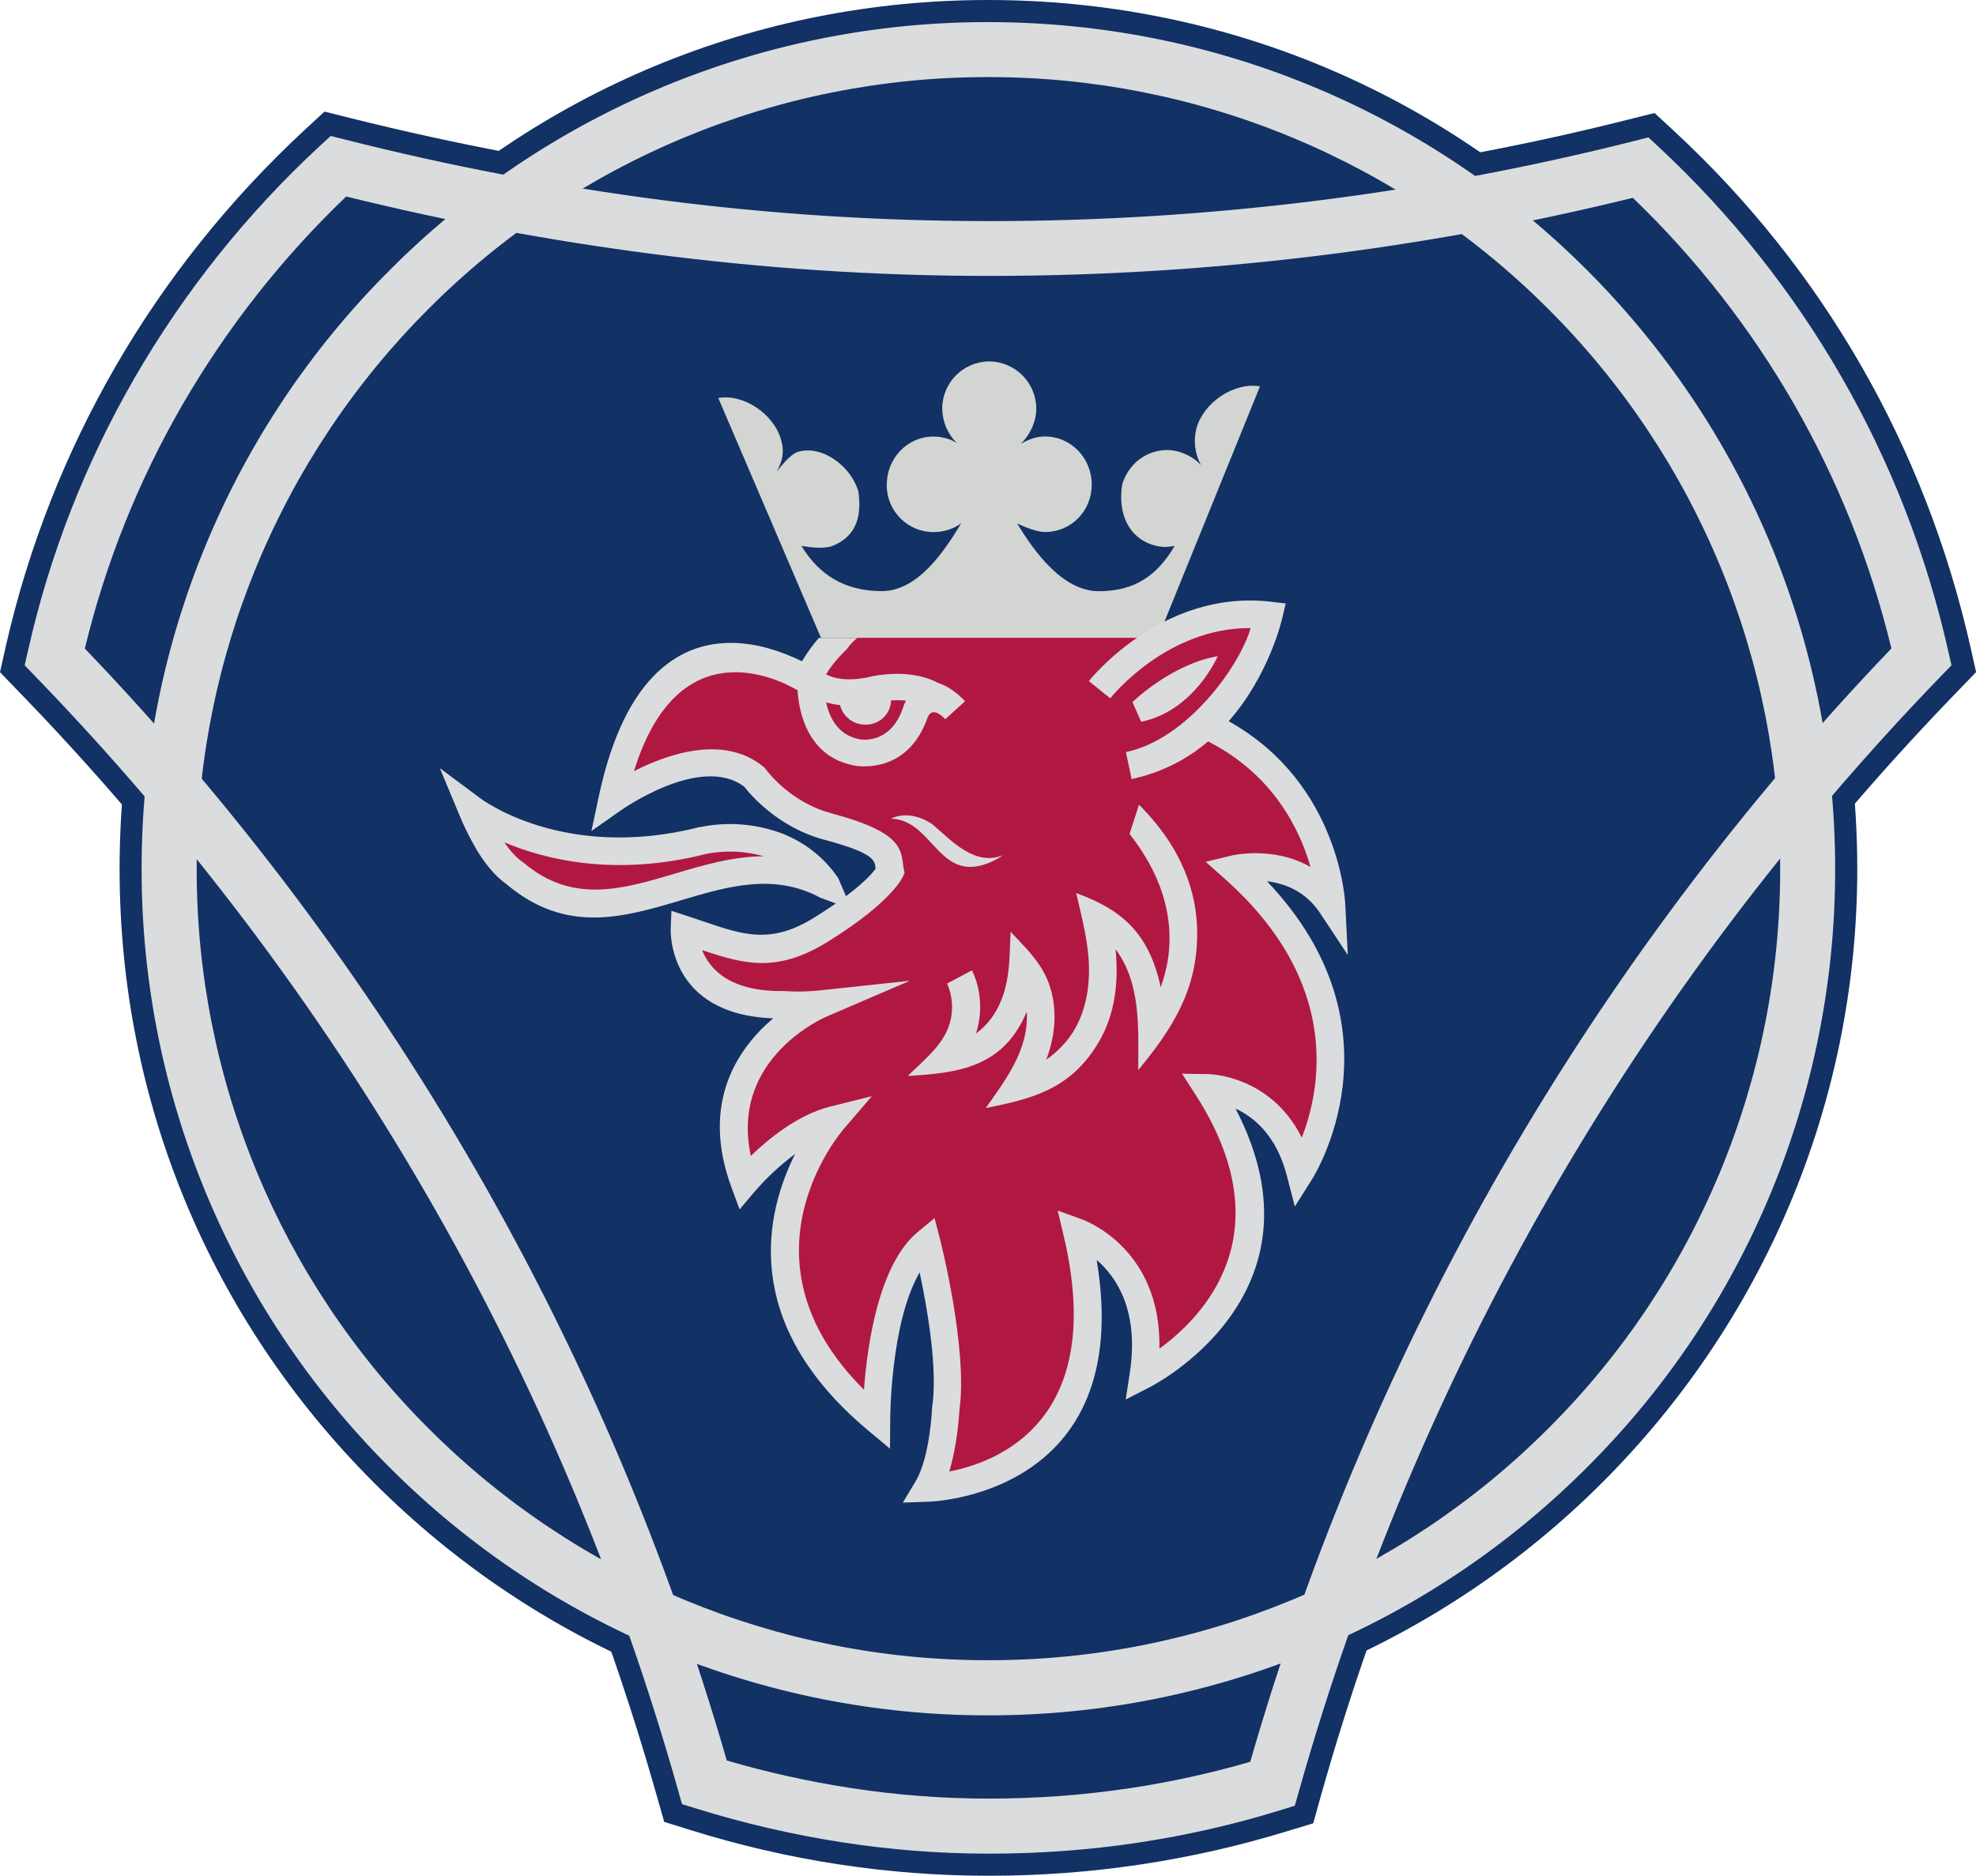 <?xml version="1.0" encoding="utf-8"?>
<!-- Generator: Adobe Illustrator 24.0.0, SVG Export Plug-In . SVG Version: 6.00 Build 0)  -->
<svg version="1.1" id="Layer_1" xmlns="http://www.w3.org/2000/svg" xmlns:xlink="http://www.w3.org/1999/xlink" x="0px" y="0px"
	 viewBox="0 0 2529.6 2401.8" style="enable-background:new 0 0 2529.6 2401.8;" xml:space="preserve">
<style type="text/css">
	.st0{fill-rule:evenodd;clip-rule:evenodd;fill:#123164;}
	.st1{fill:#DBDCDD;}
	.st2{fill-rule:evenodd;clip-rule:evenodd;fill:#B01842;}
	.st3{fill-rule:evenodd;clip-rule:evenodd;fill:#DBDCDD;}
	.st4{fill:#B01842;}
	.st5{fill-rule:evenodd;clip-rule:evenodd;fill:#D3D5D2;}
</style>
<g>
	<path class="st0" d="M1265.8,253.9c277.3,0,552.7-33.6,818.7-100.8l33.6-8.4l25.2,23.3c190.4,176.4,321.1,404.2,378.9,659l7.5,33.6
		l-24.3,25.2c-384.5,396.8-666.4,886.8-814.9,1415.2l-9.3,33.6l-33.6,10.2c-123.7,37.9-252.5,57.1-381.9,57
		c-128.8,0-257.6-19.6-382.7-58.8l-32.7-10.2l-9.3-32.6C691.7,1772.6,409.8,1283.6,24.3,885.9L0,860.7l7.5-33.6
		c57.9-253.9,190.4-482.6,382.7-660.9l25.2-23.3l33.6,8.4C721.6,219.4,996,253.9,1265.8,253.9L1265.8,253.9z"/>
	<path class="st0" d="M153.1,1112.7c0-297.8,115.7-576.9,325.8-786.9S968,0,1264.9,0c297.8,0,576.9,115.8,786.9,325.8
		c210,210,325.8,489.1,325.8,786.9c0,612.4-499.4,1111.8-1112.7,1111.8c-296.9,0-576-115.8-786-325.8
		C268.8,1688.6,153.1,1409.5,153.1,1112.7L153.1,1112.7z"/>
	<path class="st1" d="M443.2,251.6c-82.1,78.5-152.7,168.3-209.6,266.6c-56.4,97.5-98.5,202.7-125,312.2
		c192.3,200.7,359.8,423.9,498.9,664.6c138,239,246.4,494,322.9,759.2c51.2,15,104,26.8,158.4,35.2c57.7,8.9,116.8,13.6,177.1,13.6
		c61.4,0,121.4-4.5,179.6-13.2c52.4-7.8,104.1-19.2,155-33.9c76.6-266,185.1-521.7,323.2-761.6c138.6-240.5,305.7-463.5,497.6-664
		c-53.1-219.9-167.9-420.1-331-577c-269.8,66.4-546.6,100-824.4,100c-145,0-288-9.7-428.8-27.9C704.5,308.3,573,283.7,443.2,251.6
		L443.2,251.6z M172.8,483c63.6-109.9,143.3-209.6,236.4-295.9l14.1-13l18.4,4.6c133.1,33.7,268,59.5,404.2,77.3
		c136.7,17.7,276.6,27.1,419.9,27.1c278.5,0.1,556-34.4,826-102.5l18.4-4.7l14.1,13.1c185.3,172.7,314.2,397.3,369.7,644.4l4.2,18.5
		l-13.2,13.6c-193.4,200-361.5,423.1-500.3,664.2c-138.4,240.4-246.6,497-321.9,764l-5.2,18.4l-18.3,5.7
		c-60.1,18.6-121.4,32.5-183.6,41.8c-61.9,9.3-125.3,13.9-189.9,13.9c-63.7,0-126.4-5-187.6-14.5c-63.2-9.8-125.6-24.2-186.7-43.2
		l-18.4-5.7l-5.2-18.4c-75.1-266.2-183.1-522.1-321.5-761.6C407,1289,238.5,1065.7,44.7,865.5l-13.1-13.6l4.2-18.5
		C63.4,710.3,109.6,592.2,172.8,483L172.8,483z"/>
	<path class="st1" d="M181.3,1112.7c-0.4-287.6,113.8-563.5,317.4-766.6C701.5,142.4,977.3,28,1264.8,28.3
		c299.5,0,570.7,121.3,766.9,317.6s317.6,467.3,317.6,766.9c0.3,287.5-114.1,563.3-317.8,766.2
		c-203.1,203.6-479.1,317.8-766.7,317.4c-287.4,0.3-563.2-114-766.1-317.5C295.2,1675.8,181,1400.1,181.3,1112.7L181.3,1112.7z
		 M548.5,395.6c-190.3,190.1-297.1,448.1-296.7,717.1c-0.3,268.7,106.5,526.5,296.8,716.3c189.8,190.3,447.5,297.1,716.3,296.8
		c269,0.4,527-106.4,717.1-296.7c190.4-189.8,297.3-447.6,296.9-716.4c0.4-269-106.5-527.1-296.9-717.1
		c-190-190.4-448.1-297.3-717.1-296.9C996,98.4,738.2,205.2,548.5,395.6L548.5,395.6z"/>
	<path class="st1" d="M896.5,1059c33.6-6.9,68.4-4.5,100.8,6.8c30.8,11,57.3,31.4,75.7,58.4l17.1,40l-39.9-14.7
		c-59.3-32.1-119.1-14.4-177.8,3.1c-74.6,22.2-147.9,43.9-224.2-20.6c-15.5-11-28.3-27.6-38.4-44.6c-8.4-14.4-15.8-29.3-22.1-44.7
		l-24.6-59.1l51.3,38.2c0.3,0.3,106.3,81.8,281.2,37.2L896.5,1059L896.5,1059z"/>
	<path class="st2" d="M1241.5,767.3c-74.7,0-143.8,14-170.8,52.3c0,0-29.9,28-35.5,52.3c0,0-191.3-129.8-251.1,152.1
		c0,0,115.8-83.1,182-29c0,0,33.6,47.6,95.2,63.5c84,22.5,74.7,39.2,78.4,57c0,0-11.2,26.1-84,71.9c-71.9,46.6-113,24.2-179.2,2.8
		c0,0-4.6,98,127,96.1c0,0,21.5,1.9,47.6-0.9c0,0-157.8,66.2-98,228.7c0,0,54.1-65.4,113.9-80.4c0,0-170.9,194.1,55.1,383.7
		c0,0,0-173.6,64.4-226.8c0,0,35.5,138.1,24.2,213.7c0,0-2.8,66.3-23.4,100.8c0,0,267.9-5.6,191.4-327.6c0,0,107.4,36.4,85,183
		c0,0,240.8-120.4,82.1-367.8c0,0,90.5,0,118.5,108.3c0,0,128.8-198.9-84-388.4c0,0,80.3-19.6,124.1,46.7c0,0-5.6-151.2-148.4-225
		c-32.6-17.8,18.7-70,5.6-99L1241.5,767.3L1241.5,767.3z"/>
	<path class="st2" d="M1407.7,883c0,0,86.8-110.2,216.5-95.2c0,0-36.4,162.5-179.2,192.3L1407.7,883L1407.7,883z"/>
	<path class="st3" d="M1449.7,899c0,0,49.5-48.5,109.2-58.8c0,0-29.9,70-98,84L1449.7,899z M1193.9,1055.7
		c-15.8-11.1-36.4-15.8-53.2-7.5c51.4,1.9,59.8,74.7,115.8,59.8c10.3-2.8,19.6-7.5,28-13.1C1248,1109.9,1218.1,1076.3,1193.9,1055.7
		L1193.9,1055.7z M1485.9,1264.1c-6.4-30.1-16.7-52.8-31.1-70.7c-18.5-23-44-37.8-77.1-49.9c7.4,32.2,16.2,64.3,16.4,97.5
		c0.2,31-6.5,57.7-20.1,79.9c-9,14.2-20.8,26.4-34.6,35.9c11.6-30.8,12.3-57,8.6-77.8c-6.9-38.8-29.1-59.1-54.3-86
		c-1.1,23.9-0.7,48.4-6.7,71.8c-7.7,29.6-22.5,47.6-37.6,58.5c10.9-33.4,3.1-64.9-5.2-80.8l-31.7,16.8c0.5,1.5,14.7,30.1-1.3,62.8
		c-10.7,21.8-32.2,38.8-49.1,55.6c64.2-3.8,122.4-10.6,152.3-82.3c3,48-26.4,86.4-52.5,123.4c57.4-11.5,105.6-23.1,141-78.5
		c22.1-34.1,30.1-75.6,25.2-124.9c33.1,44.5,29,102.3,29,154.8c43.6-52.8,76-102.6,75.5-176.8c-0.4-49.3-18.1-106.6-74.5-163
		l-12.1,37.4C1509.6,1148.7,1502.1,1220,1485.9,1264.1L1485.9,1264.1z"/>
	<path class="st4" d="M977.8,1096.4c-24-6.8-49.4-7.9-73.9-3c-116.2,29.6-205.9,7.3-258.2-14.8c6.8,10.1,14.7,19.2,23.3,25.2
		l0.9,0.6l0.6,0.4c62.1,52.8,126.5,33.7,192.1,14.2C900.3,1107.8,938.4,1096.5,977.8,1096.4L977.8,1096.4z"/>
	<path class="st5" d="M1302.1,670.2c22.5,37.3,58.8,86.8,104.6,86.8c46.6,0,74.7-20.5,97.1-57.9c-13.1,1.9-16.8,1.9-29.9-1.9
		c-29-10.3-43-39.2-37.4-76.5c9.4-32.6,42-51.4,73.8-42c11.2,3.7,20.5,9.4,27.1,16.8c-7.9-14.5-9.9-31.6-5.6-47.6
		c9.3-32.6,47.6-58.8,81.2-53.2l-130.7,322h-431.3L919.5,509.6c32.7-5.6,71,20.5,80.3,53.2c4.7,15.8,1.9,28-5.6,41
		c6.5-7.5,16.8-21.5,27.1-25.2c31.7-9.3,68.1,18.7,77.5,50.4c5.6,37.3-6.5,60.6-35.5,70.9c-13.1,2.9-24.3,1-37.3-0.9
		c22.4,37.3,56,57.9,102.7,57.9c45.7,0,79.3-49.5,101.8-86.8c-10.3,7.4-22.8,11.3-35.5,11.2c-33,0-59.8-26.8-59.8-59.8
		c0-0.3,0-0.6,0-0.9c0-33.6,26.2-61.6,59.8-61.6c10.3,0,21.5,2.8,29.9,8.4c-11.7-11.6-18.4-27.4-18.7-43.9
		c-0.1-33.2,26.5-60.3,59.7-60.7c33.6,0,60.7,27.1,60.7,60.7c0,16.8-8.4,33.6-19.6,44.8c9.4-5.6,19.6-9.4,30.8-9.4
		c33.6,0,59.8,28,59.8,61.6c0,33.6-26.1,60.7-59.8,60.7C1324.6,681.4,1302.1,670.2,1302.1,670.2L1302.1,670.2z"/>
	<path class="st1" d="M1159.8,897c-6.4-0.5-12.7-0.5-19.1-0.1c-0.5,17.5-15.1,31.3-32.6,30.9c-15.4,0.4-29-10-32.7-25
		c-6-0.6-12-1.8-17.8-3.5c4.1,19.2,14.9,42,42.5,47.2c0.1,0.1,38.9,8.3,55.5-39.2l0.1-0.2C1156.8,903.4,1158.2,900.1,1159.8,897
		L1159.8,897z M1097.6,816.9c-4.8,3.6-9,8-12.5,12.9l-1,1.4l-1.3,1.2c-0.1,0.1-16.3,15.4-25.3,31.1c9,4.8,27.7,10.3,60.3,2.2
		l1.3-0.3c42.9-7.3,69.7,2.4,82.6,9.4c18.2,5.5,33.6,23,33.7,23.1l-25.3,23c-0.1-0.1-16.6-18.7-22.6-2h-0.1
		c-26.4,75.5-93.6,61.4-93.8,61.3c-59.9-11.3-70.9-68.7-72.6-96.3c-25.3-14.9-152.9-79.3-209.4,103.5c43.4-22.1,115.1-47,165.5-5.8
		l2,1.7l1.2,1.6c0.1,0.1,30.1,42.6,85.3,56.8l0.1,0.1c85.3,22.8,87.9,44,90.4,65.4c0.2,1.9,0.5,3.8,0.7,5l1.2,5.4l-2.2,5
		c0,0.1-13.4,31.2-90.8,79.9c-68.1,44.2-110.4,32.7-166.1,14.1c8.9,23,33.9,53.4,104.3,52.4h1.2c0.1,0,20.7,1.8,44.7-0.8l115.7-12.4
		l-106.9,46c-0.4,0.2-124,52.1-96.7,178.3c22.6-22,60.5-52.9,101.4-63.1l53.5-13.4l-35.9,41.9c-0.4,0.5-144.7,164.5,25.8,333.9
		c4.2-56.6,18.6-160.4,69.1-202.1l21.3-17.6l6.9,26.7c0.1,0.4,36,140,24.9,219.3c-0.3,4.9-2.5,44.1-13,78.5
		c62.6-12.1,202.6-65.7,146.3-302.5l-7.5-31.6l30.5,11c0.3,0.1,102.5,34.8,99.7,165.8c55.1-40,160.6-146.9,46.7-324.5l-17.7-27.6
		l32.7,0.5c0.3,0,79.7,0,120.6,81.3c24.3-62.2,50.9-198.2-97.9-330.7l-25.2-22.4l32.8-7.9c0.2-0.1,53.6-13.1,101.5,14.6
		c-13.5-47.4-47.1-117.5-129.7-160.1l-0.3-0.2c-0.4-0.2-0.7-0.4-1.1-0.6c-28.1,24.1-61.8,40.6-98,48.2l-7.2-34.5
		c79.5-16.6,146.3-111.7,159.6-158.8c-108.3-0.7-179.5,89.7-179.7,90l-27.4-22.1c0.3-0.4,92.8-117.7,232.3-101.7l19.7,2.3l-4.5,19.2
		c-0.1,0.3-16.1,72-68.5,131.6c143.6,80,149.3,234.6,149.3,235.1l3.2,64.2l-35.5-53.6c-18.9-28.6-46.1-38.2-68-40.8
		c181.5,190.5,57.8,381.5,57.4,382.1l-21.7,34.4l-10.2-39.3c-13.3-51.7-42.1-75.2-65.7-86.1c124.7,239.5-109.3,356.4-110,356.8
		l-30.6,15.7l5.2-34c12.2-80-17.2-123-42.4-144.7c50.8,304-215.1,309.6-216,309.6l-32.1,1.1l16.5-27.6
		c18.2-30.7,20.8-92.3,20.8-92.5v-0.7l0.2-1.3c7.4-49.5-6.5-127.9-16-172.6c-37.6,64.3-37.7,187.8-37.7,188.3l-0.3,37.4l-28.7-24
		c-164.2-137.7-130.4-278.2-92.8-353.3c-18.9,14-36.1,30-51.5,47.8l-19.5,23.1l-10.5-28.4c-40.2-109.3,9.2-178.8,53.5-216.3
		c-136.4-4.9-131.2-114-131.2-114.4l0.9-23.2l22.1,7.2c8.6,2.8,14.7,4.9,20.6,6.9c50.3,17.1,86.6,29.4,143.6-7.7l0.2-0.1
		c52.1-32.7,69.6-52.7,75-60.4l-0.2-1.1c-1.1-9.5-2.3-18.9-64.3-35.5c-60.4-15.6-96.4-58.8-103.7-68.2
		c-56.2-42.7-158.8,30.8-159.1,31l-36.6,25.7l9.3-43.7c34.1-161,108.6-198.3,171.9-197.2c30.9,0.6,60.8,10.2,88.4,23.5
		c6.3-10.6,13.5-20.6,21.5-29.9L1097.6,816.9L1097.6,816.9L1097.6,816.9z"/>
</g>
</svg>
